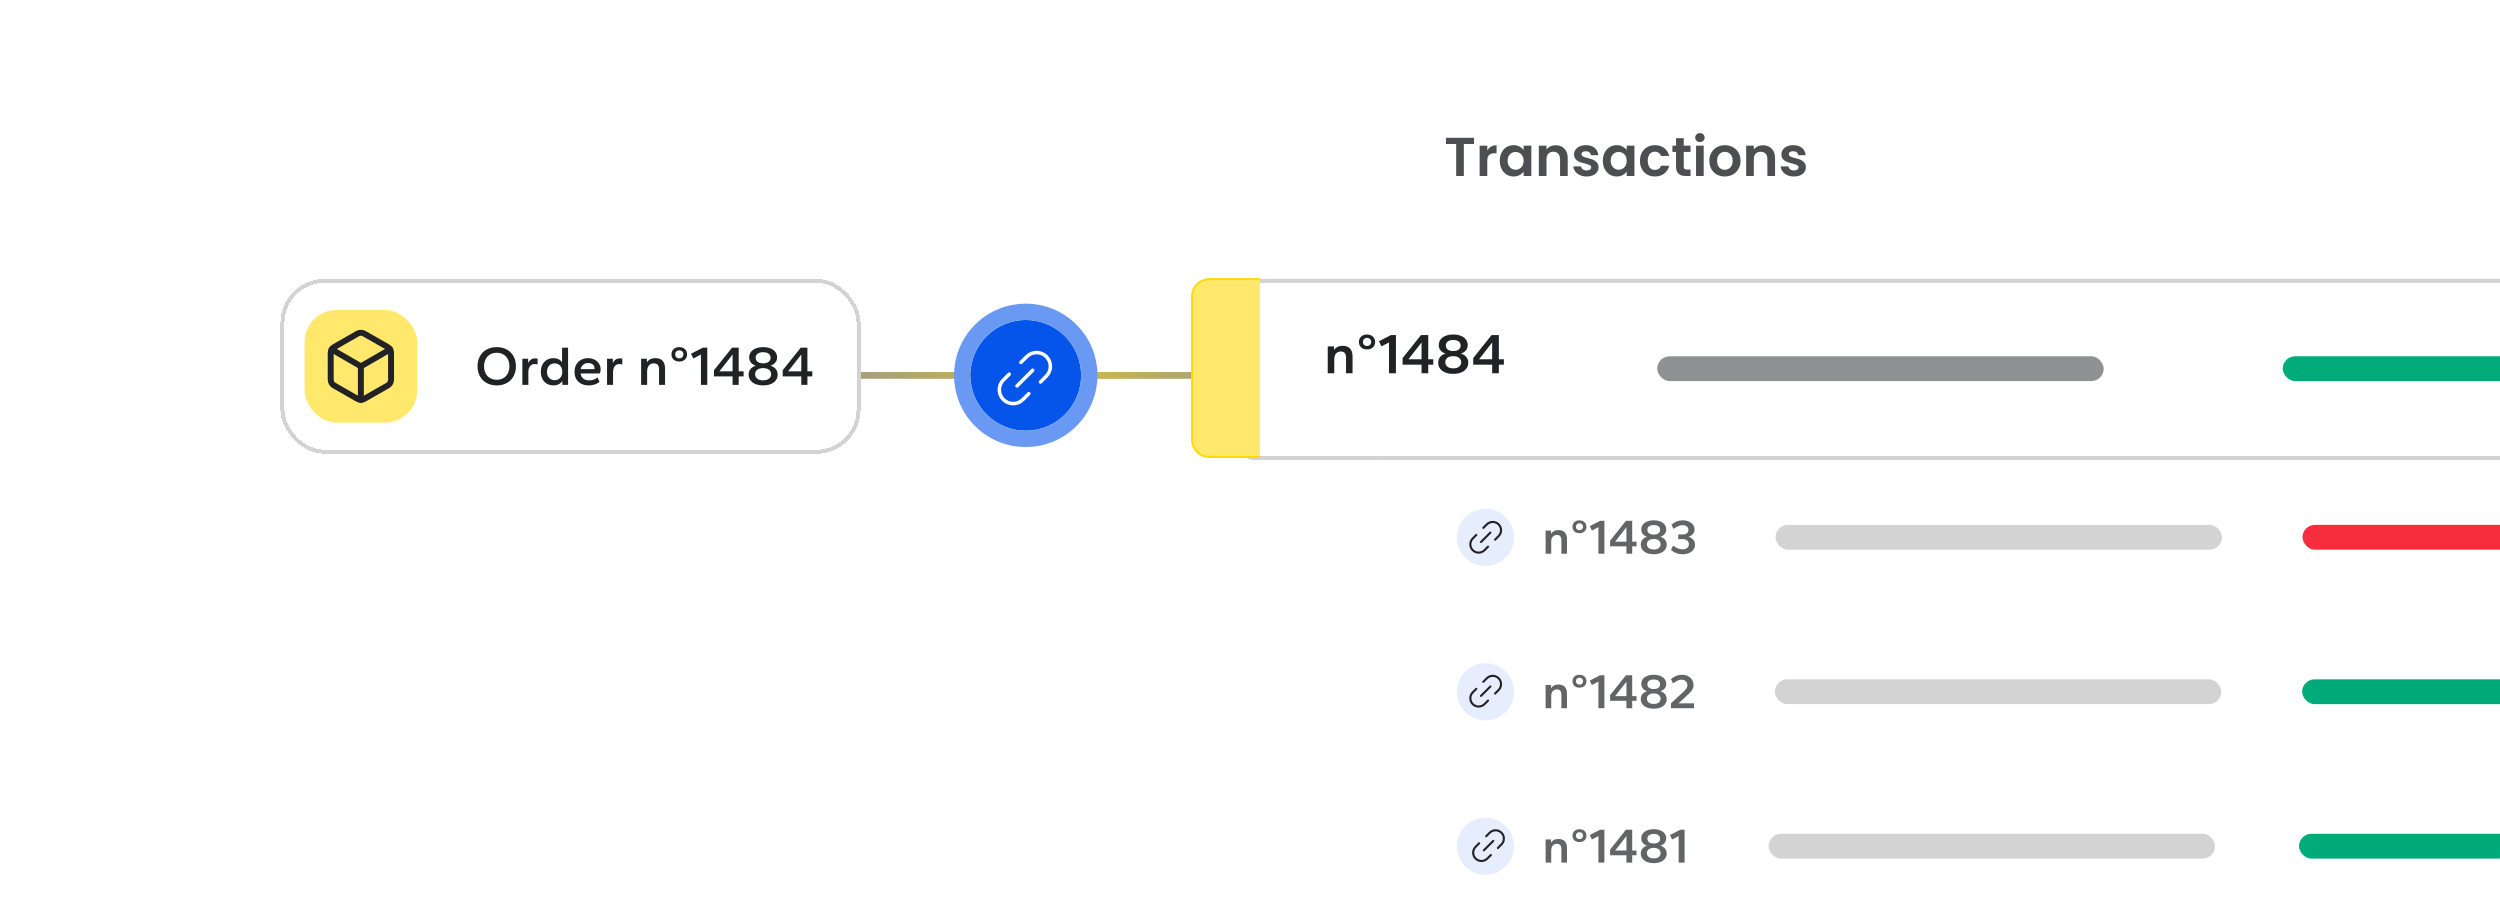 <svg fill="none" height="270" viewBox="0 0 731 270" width="731" xmlns="http://www.w3.org/2000/svg" xmlns:xlink="http://www.w3.org/1999/xlink"><filter id="a" color-interpolation-filters="sRGB" filterUnits="userSpaceOnUse" height="51.191" width="51.191" x="274.29" y="84.175"><feFlood flood-opacity="0" result="BackgroundImageFix"/><feBlend in="SourceGraphic" in2="BackgroundImageFix" mode="normal" result="shape"/><feGaussianBlur result="effect1_foregroundBlur_612_20139" stdDeviation="7.999"/></filter><filter id="b" color-interpolation-filters="sRGB" filterUnits="userSpaceOnUse" height="77.141" width="77.141" x="261.314" y="71.201"><feFlood flood-opacity="0" result="BackgroundImageFix"/><feColorMatrix in="SourceAlpha" result="hardAlpha" type="matrix" values="0 0 0 0 0 0 0 0 0 0 0 0 0 0 0 0 0 0 127 0"/><feOffset/><feGaussianBlur stdDeviation="8.798"/><feComposite in2="hardAlpha" operator="out"/><feColorMatrix type="matrix" values="0 0 0 0 0 0 0 0 0 0 0 0 0 0 0 0 0 0 0.15 0"/><feBlend in2="BackgroundImageFix" mode="normal" result="effect1_dropShadow_612_20139"/><feBlend in="SourceGraphic" in2="effect1_dropShadow_612_20139" mode="normal" result="shape"/></filter><filter id="c" color-interpolation-filters="sRGB" filterUnits="userSpaceOnUse" height="21.583" width="21.583" x="423.623" y="146.311"><feFlood flood-opacity="0" result="BackgroundImageFix"/><feBlend in="SourceGraphic" in2="BackgroundImageFix" mode="normal" result="shape"/><feGaussianBlur result="effect1_foregroundBlur_612_20139" stdDeviation="3.372"/></filter><filter id="d" color-interpolation-filters="sRGB" filterUnits="userSpaceOnUse" height="21.583" width="21.583" x="423.623" y="191.468"><feFlood flood-opacity="0" result="BackgroundImageFix"/><feBlend in="SourceGraphic" in2="BackgroundImageFix" mode="normal" result="shape"/><feGaussianBlur result="effect1_foregroundBlur_612_20139" stdDeviation="3.372"/></filter><filter id="e" color-interpolation-filters="sRGB" filterUnits="userSpaceOnUse" height="21.583" width="21.583" x="424.677" y="236.628"><feFlood flood-opacity="0" result="BackgroundImageFix"/><feBlend in="SourceGraphic" in2="BackgroundImageFix" mode="normal" result="shape"/><feGaussianBlur result="effect1_foregroundBlur_612_20139" stdDeviation="3.372"/></filter><filter id="f" color-interpolation-filters="sRGB" filterUnits="userSpaceOnUse" height="106.037" width="224.516" x="54.558" y="54.08"><feFlood flood-opacity="0" result="BackgroundImageFix"/><feColorMatrix in="SourceAlpha" result="hardAlpha" type="matrix" values="0 0 0 0 0 0 0 0 0 0 0 0 0 0 0 0 0 0 127 0"/><feOffset/><feGaussianBlur stdDeviation="13.721"/><feComposite in2="hardAlpha" operator="out"/><feColorMatrix type="matrix" values="0 0 0 0 0 0 0 0 0 0 0 0 0 0 0 0 0 0 0.06 0"/><feBlend in2="BackgroundImageFix" mode="normal" result="effect1_dropShadow_612_20139"/><feBlend in="SourceGraphic" in2="effect1_dropShadow_612_20139" mode="normal" result="shape"/></filter><linearGradient id="g" gradientUnits="userSpaceOnUse" x1="378.621" x2="226.707" y1="109.268" y2="109.268"><stop offset="0" stop-color="#ffd908" stop-opacity="0"/><stop offset=".45" stop-color="#ffd908"/><stop offset="1" stop-color="#ffd908" stop-opacity="0"/></linearGradient><clipPath id="h"><path d="m0 0h731v250c0 11.046-8.954 20-20 20h-711z"/></clipPath><g clip-path="url(#h)"><path d="m378.621 109.768h-151.914" stroke="#929292" stroke-width="1.944"/><path d="m378.621 109.768h-151.914" stroke="url(#g)" stroke-opacity=".6" stroke-width="1.944"/><g filter="url(#a)" opacity=".24"><circle cx="299.885" cy="109.771" fill="#ffd908" r="9.598" transform="matrix(-.707 .707 -.707 -.707 589.556 -24.66)"/></g><g filter="url(#b)"><circle cx="299.885" cy="109.771" fill="#0555eb" r="16.195" transform="matrix(-.707 .707 -.707 -.707 589.556 -24.66)"/><circle cx="299.885" cy="109.771" r="18.584" stroke="#6999f3" stroke-width="4.779" transform="matrix(-.707 .707 -.707 -.707 589.556 -24.66)"/></g><path d="m300.81 115.116-1.713 1.713c-.375.375-.82.673-1.31.876s-1.015.307-1.545.307c-.531 0-1.056-.104-1.546-.307s-.935-.501-1.31-.876-.672-.82-.875-1.31-.308-1.015-.308-1.545c0-.531.105-1.056.308-1.546s.5-.935.875-1.31l1.713-1.713m3.427-3.427 1.713-1.713c.375-.375.82-.672 1.31-.875s1.015-.308 1.546-.308c1.071 0 2.098.426 2.855 1.183s1.183 1.785 1.183 2.856-.426 2.098-1.183 2.855l-1.713 1.713" stroke="#fff" stroke-linecap="round" stroke-linejoin="round" stroke-width="1.034"/><path d="m301.952 108.264-4.569 4.569" stroke="#fff" stroke-linecap="round" stroke-linejoin="round" stroke-width="1.034"/><path d="m403.474 32.805c0-13.15 10.66-23.811 23.81-23.811h363.362c13.15 0 23.81 10.66 23.81 23.811v48.716h-410.982z" fill="#fff"/><g fill="#4d4e51"><path d="m431.006 40.29v1.808h-2.976v9.36h-2.24v-9.36h-2.976v-1.808z"/><path d="m434.881 43.97c.288-.469.661-.837 1.12-1.104.469-.267 1.002-.4 1.6-.4v2.352h-.592c-.704 0-1.238.165-1.6.496-.352.331-.528.907-.528 1.728v4.416h-2.24v-8.864h2.24z"/><path d="m438.534 46.994c0-.896.176-1.691.528-2.384.362-.693.848-1.227 1.456-1.6.618-.373 1.306-.56 2.064-.56.661 0 1.237.133 1.728.4.501.267.901.603 1.2 1.008v-1.264h2.256v8.864h-2.256v-1.296c-.288.416-.688.763-1.2 1.04-.502.267-1.083.4-1.744.4-.747 0-1.43-.192-2.048-.576-.608-.384-1.094-.923-1.456-1.616-.352-.704-.528-1.509-.528-2.416zm6.976.032c0-.544-.107-1.008-.32-1.392-.214-.395-.502-.693-.864-.896-.363-.213-.752-.32-1.168-.32s-.8.101-1.152.304c-.352.203-.64.501-.864.896-.214.384-.32.843-.32 1.376 0 .533.106 1.003.32 1.408.224.395.512.699.864.912.362.213.746.32 1.152.32.416 0 .805-.101 1.168-.304.362-.213.65-.512.864-.896.213-.395.32-.864.32-1.408z"/><path d="m454.865 42.466c1.056 0 1.91.336 2.56 1.008.651.661.976 1.589.976 2.784v5.2h-2.24v-4.896c0-.704-.176-1.243-.528-1.616-.352-.384-.832-.576-1.44-.576-.618 0-1.109.192-1.472.576-.352.373-.528.912-.528 1.616v4.896h-2.24v-8.864h2.24v1.104c.299-.384.678-.683 1.136-.896.47-.224.982-.336 1.536-.336z"/><path d="m463.923 51.602c-.725 0-1.376-.128-1.952-.384-.576-.267-1.034-.624-1.376-1.072-.33-.448-.512-.944-.544-1.488h2.256c.043.341.208.624.496.848.299.224.667.336 1.104.336.427 0 .758-.085.992-.256.246-.171.368-.389.368-.656 0-.288-.149-.501-.448-.64-.288-.149-.752-.309-1.392-.48-.661-.16-1.205-.325-1.632-.496-.416-.171-.778-.432-1.088-.784-.298-.352-.448-.827-.448-1.424 0-.491.139-.939.416-1.344.288-.405.694-.725 1.216-.96.534-.235 1.158-.352 1.872-.352 1.056 0 1.899.267 2.528.8.63.523.976 1.232 1.04 2.128h-2.144c-.032-.352-.181-.629-.448-.832-.256-.213-.602-.32-1.04-.32-.405 0-.72.075-.944.224-.213.149-.32.357-.32.624 0 .299.15.528.448.688.299.149.763.304 1.392.464.64.16 1.168.325 1.584.496.416.171.774.437 1.072.8.31.352.47.821.48 1.408 0 .512-.144.971-.432 1.376-.277.405-.682.725-1.216.96-.522.224-1.136.336-1.84.336z"/><path d="m468.674 46.994c0-.896.176-1.691.528-2.384.363-.693.848-1.227 1.456-1.6.619-.373 1.307-.56 2.064-.56.662 0 1.238.133 1.728.4.502.267.902.603 1.2 1.008v-1.264h2.256v8.864h-2.256v-1.296c-.288.416-.688.763-1.2 1.04-.501.267-1.082.4-1.744.4-.746 0-1.429-.192-2.048-.576-.608-.384-1.093-.923-1.456-1.616-.352-.704-.528-1.509-.528-2.416zm6.976.032c0-.544-.106-1.008-.32-1.392-.213-.395-.501-.693-.864-.896-.362-.213-.752-.32-1.168-.32s-.8.101-1.152.304c-.352.203-.64.501-.864.896-.213.384-.32.843-.32 1.376 0 .533.107 1.003.32 1.408.224.395.512.699.864.912.363.213.747.32 1.152.32.416 0 .806-.101 1.168-.304.363-.213.651-.512.864-.896.214-.395.32-.864.32-1.408z"/><path d="m479.518 47.026c0-.917.187-1.717.56-2.4.373-.693.891-1.227 1.552-1.6.661-.384 1.419-.576 2.272-.576 1.099 0 2.005.277 2.72.832.725.544 1.211 1.312 1.456 2.304h-2.416c-.128-.384-.347-.683-.656-.896-.299-.224-.672-.336-1.12-.336-.64 0-1.147.235-1.52.704-.373.459-.56 1.115-.56 1.968 0 .843.187 1.499.56 1.968.373.459.88.688 1.52.688.907 0 1.499-.405 1.776-1.216h2.416c-.245.96-.731 1.723-1.456 2.288-.725.565-1.632.848-2.72.848-.853 0-1.611-.187-2.272-.56-.661-.384-1.179-.917-1.552-1.6-.373-.693-.56-1.499-.56-2.416z"/><path d="m492.327 44.434v4.288c0 .299.069.517.208.656.149.128.395.192.736.192h1.04v1.888h-1.408c-1.888 0-2.832-.917-2.832-2.752v-4.272h-1.056v-1.84h1.056v-2.192h2.256v2.192h1.984v1.84z"/><path d="m497.058 41.538c-.395 0-.725-.123-.992-.368-.256-.256-.384-.571-.384-.944 0-.373.128-.683.384-.928.267-.256.597-.384.992-.384s.72.128.976.384c.267.245.4.555.4.928 0 .373-.133.688-.4.944-.256.245-.581.368-.976.368zm1.104 1.056v8.864h-2.24v-8.864z"/><path d="m504.311 51.602c-.853 0-1.621-.187-2.304-.56-.682-.384-1.221-.923-1.616-1.616-.384-.693-.576-1.493-.576-2.4 0-.907.198-1.707.592-2.4.406-.693.955-1.227 1.648-1.6.694-.384 1.467-.576 2.32-.576.854 0 1.627.192 2.32.576.694.373 1.238.907 1.632 1.6.406.693.608 1.493.608 2.4 0 .907-.208 1.707-.624 2.4-.405.693-.96 1.232-1.664 1.616-.693.373-1.472.56-2.336.56zm0-1.952c.406 0 .784-.096 1.136-.288.363-.203.651-.501.864-.896.214-.395.32-.875.32-1.44 0-.843-.224-1.488-.672-1.936-.437-.459-.976-.688-1.616-.688s-1.178.229-1.616.688c-.426.448-.64 1.093-.64 1.936 0 .843.208 1.493.624 1.952.427.448.96.672 1.6.672z"/><path d="m515.49 42.466c1.056 0 1.91.336 2.56 1.008.651.661.976 1.589.976 2.784v5.2h-2.24v-4.896c0-.704-.176-1.243-.528-1.616-.352-.384-.832-.576-1.44-.576-.618 0-1.109.192-1.472.576-.352.373-.528.912-.528 1.616v4.896h-2.24v-8.864h2.24v1.104c.299-.384.678-.683 1.136-.896.47-.224.982-.336 1.536-.336z"/><path d="m524.548 51.602c-.725 0-1.376-.128-1.952-.384-.576-.267-1.034-.624-1.376-1.072-.33-.448-.512-.944-.544-1.488h2.256c.043.341.208.624.496.848.299.224.667.336 1.104.336.427 0 .758-.085.992-.256.246-.171.368-.389.368-.656 0-.288-.149-.501-.448-.64-.288-.149-.752-.309-1.392-.48-.661-.16-1.205-.325-1.632-.496-.416-.171-.778-.432-1.088-.784-.298-.352-.448-.827-.448-1.424 0-.491.139-.939.416-1.344.288-.405.694-.725 1.216-.96.534-.235 1.158-.352 1.872-.352 1.056 0 1.899.267 2.528.8.63.523.976 1.232 1.04 2.128h-2.144c-.032-.352-.181-.629-.448-.832-.256-.213-.602-.32-1.04-.32-.405 0-.72.075-.944.224-.213.149-.32.357-.32.624 0 .299.15.528.448.688.299.149.763.304 1.392.464.64.16 1.168.325 1.584.496.416.171.774.437 1.072.8.31.352.47.821.48 1.408 0 .512-.144.971-.432 1.376-.277.405-.682.725-1.216.96-.522.224-1.136.336-1.84.336z"/></g><rect fill="#fff" height="51.791" rx="4.174" width="492.791" x="362.569" y="82.125"/><rect height="51.791" rx="4.174" stroke="#d3d3d3" stroke-width="1.209" width="492.791" x="362.569" y="82.125"/><path d="m388.229 109.146v-7.861h1.839v1.071c.235-.379.563-.681.987-.904s.942-.334 1.556-.334c.903 0 1.605.256 2.107.769.513.513.77 1.305.77 2.375v4.884h-1.907v-4.599c0-.614-.128-1.06-.385-1.338-.245-.29-.624-.435-1.137-.435-.602 0-1.076.206-1.422.619-.334.401-.502.964-.502 1.689v4.064z" fill="#212225"/><path d="m399.725 102.172c-.725 0-1.305-.201-1.74-.602-.424-.413-.636-.943-.636-1.589 0-.636.212-1.154.636-1.556.435-.413 1.015-.619 1.74-.619.713 0 1.282.206 1.706.619.434.401.652.925.652 1.572 0 .647-.218 1.171-.652 1.573-.424.401-.993.602-1.706.602zm0-1.021c.356 0 .646-.106.869-.317.223-.212.335-.491.335-.837 0-.357-.112-.641-.335-.853-.223-.223-.513-.335-.869-.335-.357 0-.647.112-.87.335s-.335.507-.335.853.112.625.335.837c.223.211.513.317.87.317z" fill="#212225"/><path d="m406.149 109.146v-9.032l-2.208 1.171-.735-1.505 3.512-1.806h1.455v11.173z" fill="#212225"/><path d="m415.659 109.146v-2.508h-5.536v-1.941l5.369-6.724h2.124v7.076h1.472v1.589h-1.472v2.508zm-3.83-4.097h3.83v-4.901z" fill="#212225"/><path d="m424.926 109.314c-.925 0-1.717-.14-2.375-.418-.646-.279-1.148-.664-1.505-1.155-.346-.49-.519-1.053-.519-1.689 0-.613.173-1.154.519-1.622.357-.469.898-.814 1.622-1.037-.658-.223-1.154-.552-1.488-.987-.324-.435-.485-.937-.485-1.506 0-.602.167-1.137.501-1.605.346-.468.837-.831 1.472-1.087.636-.268 1.389-.401 2.258-.401.87 0 1.623.134 2.258.401.636.256 1.121.619 1.456 1.087.345.468.518 1.003.518 1.605 0 .569-.167 1.071-.502 1.506-.334.435-.83.764-1.488.987.736.223 1.276.568 1.622 1.037.357.468.535 1.009.535 1.622 0 .636-.178 1.199-.535 1.689-.346.491-.847.876-1.505 1.155-.647.278-1.433.418-2.359.418zm0-1.606c.747 0 1.322-.167 1.723-.502.402-.334.602-.758.602-1.271 0-.535-.2-.965-.602-1.288-.401-.334-.976-.502-1.723-.502s-1.321.168-1.722.502c-.402.323-.603.747-.603 1.271s.201.954.603 1.288c.401.335.975.502 1.722.502zm0-5.068c.681 0 1.21-.139 1.589-.418.379-.29.569-.686.569-1.188 0-.513-.19-.909-.569-1.187-.379-.29-.908-.435-1.589-.435-.68 0-1.209.145-1.589.435-.379.278-.568.669-.568 1.171 0 .512.189.914.568 1.204.38.279.909.418 1.589.418z" fill="#212225"/><path d="m436.305 109.146v-2.508h-5.536v-1.941l5.369-6.724h2.124v7.076h1.472v1.589h-1.472v2.508zm-3.83-4.097h3.83v-4.901z" fill="#212225"/><rect fill="#909192" height="7.253" rx="3.626" width="130.547" x="484.573" y="104.177"/><rect fill="#00ab7a" height="7.253" rx="3.626" width="79.957" x="667.466" y="104.178"/><path d="m0 0h410.983v45.16h-410.983z" fill="#fff" transform="translate(403.474 134.521)"/><g filter="url(#c)" opacity=".24"><circle cx="434.414" cy="157.103" fill="#ffd908" r="4.047" transform="matrix(.707 -.707 .707 .707 16.148 353.191)"/></g><circle cx="434.415" cy="157.103" fill="#e6eefd" r="8.363" transform="matrix(.707 -.707 .707 .707 16.149 353.192)"/><path d="m433.728 154.354 1.03-1.03c.226-.226.494-.404.788-.527.295-.122.611-.184.93-.184s.635.062.929.184c.295.123.563.301.788.527.226.225.405.493.527.788s.185.61.185.929-.063.635-.185.93-.301.562-.527.788l-1.03 1.03m-2.061 2.061-1.031 1.031c-.225.225-.493.404-.788.526-.294.122-.61.185-.929.185-.644 0-1.262-.256-1.718-.711-.455-.456-.711-1.073-.711-1.718 0-.644.256-1.262.711-1.717l1.031-1.031" stroke="#212225" stroke-linecap="round" stroke-linejoin="round" stroke-width=".622"/><path d="m433.041 158.477 2.748-2.748" stroke="#212225" stroke-linecap="round" stroke-linejoin="round" stroke-width=".622"/><path d="m451.937 161.914v-6.773h1.585v.922c.201-.326.485-.586.85-.778s.812-.288 1.34-.288c.778 0 1.383.221 1.816.663.442.442.663 1.124.663 2.046v4.208h-1.643v-3.963c0-.528-.111-.913-.332-1.153-.211-.25-.538-.375-.979-.375-.519 0-.928.178-1.225.534-.289.346-.433.831-.433 1.455v3.502z" fill="#636466"/><path d="m461.841 155.905c-.624 0-1.124-.173-1.499-.519-.365-.356-.547-.812-.547-1.369 0-.548.182-.994.547-1.34.375-.356.875-.533 1.499-.533.615 0 1.105.177 1.47.533.375.346.562.797.562 1.354 0 .558-.187 1.009-.562 1.355-.365.346-.855.519-1.47.519zm0-.879c.307 0 .557-.092.749-.274.193-.183.289-.423.289-.721 0-.307-.096-.552-.289-.735-.192-.192-.442-.288-.749-.288s-.557.096-.749.288c-.192.193-.289.438-.289.735 0 .298.097.538.289.721.192.182.442.274.749.274z" fill="#636466"/><path d="m467.376 161.914v-7.782l-1.902 1.009-.634-1.297 3.026-1.556h1.254v9.626z" fill="#636466"/><path d="m475.569 161.914v-2.162h-4.769v-1.671l4.625-5.793h1.83v6.095h1.269v1.369h-1.269v2.162zm-3.3-3.531h3.3v-4.222z" fill="#636466"/><path d="m483.554 162.058c-.797 0-1.48-.12-2.046-.36-.558-.24-.99-.572-1.297-.995-.298-.422-.447-.907-.447-1.455 0-.528.149-.994.447-1.398.307-.403.773-.701 1.397-.893-.566-.192-.994-.476-1.282-.851-.279-.374-.418-.807-.418-1.297 0-.518.144-.979.432-1.383.298-.403.721-.716 1.268-.937.548-.23 1.197-.345 1.946-.345s1.398.115 1.945.345c.548.221.966.534 1.254.937.298.404.447.865.447 1.383 0 .49-.144.923-.433 1.297-.288.375-.715.659-1.282.851.634.192 1.1.49 1.398.893.307.404.461.87.461 1.398 0 .548-.154 1.033-.461 1.455-.298.423-.73.755-1.297.995-.557.24-1.235.36-2.032.36zm0-1.383c.644 0 1.138-.145 1.484-.433s.519-.653.519-1.095c0-.461-.173-.831-.519-1.11-.346-.288-.84-.432-1.484-.432s-1.139.144-1.484.432c-.346.279-.519.644-.519 1.096 0 .451.173.821.519 1.109.345.288.84.433 1.484.433zm0-4.367c.586 0 1.042-.12 1.369-.36.327-.25.49-.591.49-1.023 0-.442-.163-.783-.49-1.023-.327-.25-.783-.375-1.369-.375s-1.042.125-1.369.375c-.327.24-.49.576-.49 1.008 0 .442.163.788.49 1.038.327.24.783.36 1.369.36z" fill="#636466"/><path d="m491.974 162.058c-.653 0-1.254-.101-1.801-.303-.548-.211-1.076-.533-1.585-.965l.619-1.254c.5.384.98.663 1.441.836.471.173.913.259 1.326.259.557 0 1.004-.134 1.34-.403.346-.269.519-.634.519-1.095 0-.471-.173-.836-.519-1.096-.336-.269-.783-.403-1.34-.403h-1.268v-1.355h1.268c.5 0 .908-.11 1.225-.331.327-.231.49-.572.49-1.023 0-.442-.163-.778-.49-1.009-.317-.231-.725-.346-1.225-.346-.384 0-.793.087-1.225.26s-.898.451-1.398.835l-.619-1.253c.509-.433 1.023-.75 1.542-.951.528-.212 1.095-.317 1.7-.317.701 0 1.311.115 1.83.345.519.221.927.534 1.225.937.298.394.447.855.447 1.383 0 .51-.154.952-.461 1.326-.308.365-.735.639-1.283.822.605.192 1.071.49 1.398.893.327.394.49.86.49 1.398 0 .548-.154 1.033-.461 1.455-.298.423-.721.755-1.268.995-.538.24-1.177.36-1.917.36z" fill="#636466"/><rect fill="#d3d3d3" height="7.253" rx="3.626" width="130.547" x="519.159" y="153.475"/><rect fill="#f62d3c" height="7.253" rx="3.626" width="79.957" x="673.246" y="153.475"/><path d="m0 0h410.983v45.16h-410.983z" fill="#fff" transform="translate(403.474 179.681)"/><g filter="url(#d)" opacity=".24"><circle cx="434.414" cy="202.259" fill="#ffd908" r="4.047" transform="matrix(.707 -.707 .707 .707 -15.782 366.417)"/></g><circle cx="434.415" cy="202.259" fill="#e6eefd" r="8.363" transform="matrix(.707 -.707 .707 .707 -15.782 366.418)"/><path d="m433.728 199.354 1.03-1.03c.226-.226.494-.405.788-.527.295-.122.611-.185.93-.185s.635.063.929.185c.295.122.563.301.788.527.226.225.405.493.527.788.122.294.185.61.185.929s-.063.635-.185.93c-.122.294-.301.562-.527.788l-1.03 1.03m-2.061 2.061-1.031 1.03c-.225.226-.493.405-.788.527-.294.122-.61.185-.929.185-.644 0-1.262-.256-1.718-.712-.455-.455-.711-1.073-.711-1.717s.256-1.262.711-1.717l1.031-1.031" stroke="#212225" stroke-linecap="round" stroke-linejoin="round" stroke-width=".622"/><path d="m433.041 203.477 2.748-2.748" stroke="#212225" stroke-linecap="round" stroke-linejoin="round" stroke-width=".622"/><path d="m451.937 207.074v-6.773h1.585v.922c.201-.327.485-.586.85-.778s.812-.288 1.34-.288c.778 0 1.383.221 1.816.663.442.442.663 1.124.663 2.046v4.208h-1.643v-3.963c0-.528-.111-.913-.332-1.153-.211-.25-.538-.375-.979-.375-.519 0-.928.178-1.225.534-.289.345-.433.831-.433 1.455v3.502z" fill="#636466"/><path d="m461.841 201.065c-.624 0-1.124-.173-1.499-.519-.365-.356-.547-.812-.547-1.369 0-.548.182-.994.547-1.34.375-.356.875-.534 1.499-.534.615 0 1.105.178 1.47.534.375.346.562.797.562 1.354s-.187 1.009-.562 1.355c-.365.346-.855.519-1.47.519zm0-.879c.307 0 .557-.092.749-.274.193-.183.289-.423.289-.721 0-.307-.096-.552-.289-.735-.192-.192-.442-.288-.749-.288s-.557.096-.749.288-.289.437-.289.735.097.538.289.721c.192.182.442.274.749.274z" fill="#636466"/><path d="m467.376 207.074v-7.782l-1.902 1.009-.634-1.297 3.026-1.556h1.254v9.626z" fill="#636466"/><path d="m475.569 207.074v-2.162h-4.769v-1.671l4.625-5.793h1.83v6.095h1.269v1.369h-1.269v2.162zm-3.3-3.531h3.3v-4.222z" fill="#636466"/><path d="m483.554 207.218c-.797 0-1.48-.12-2.046-.36-.558-.241-.99-.572-1.297-.995-.298-.422-.447-.908-.447-1.455 0-.529.149-.994.447-1.398.307-.403.773-.701 1.397-.893-.566-.193-.994-.476-1.282-.851-.279-.374-.418-.807-.418-1.297 0-.518.144-.98.432-1.383.298-.403.721-.716 1.268-.937.548-.23 1.197-.346 1.946-.346s1.398.116 1.945.346c.548.221.966.534 1.254.937.298.403.447.865.447 1.383 0 .49-.144.923-.433 1.297-.288.375-.715.658-1.282.851.634.192 1.1.49 1.398.893.307.404.461.869.461 1.398 0 .547-.154 1.033-.461 1.455-.298.423-.73.754-1.297.995-.557.24-1.235.36-2.032.36zm0-1.384c.644 0 1.138-.144 1.484-.432s.519-.653.519-1.095c0-.461-.173-.831-.519-1.11-.346-.288-.84-.432-1.484-.432s-1.139.144-1.484.432c-.346.279-.519.644-.519 1.096 0 .451.173.821.519 1.109.345.288.84.432 1.484.432zm0-4.366c.586 0 1.042-.12 1.369-.36.327-.25.49-.591.49-1.023 0-.442-.163-.783-.49-1.023-.327-.25-.783-.375-1.369-.375s-1.042.125-1.369.375c-.327.24-.49.576-.49 1.008 0 .442.163.788.49 1.038.327.24.783.36 1.369.36z" fill="#636466"/><path d="m488.588 207.074v-1.427l3.977-3.703c.288-.269.499-.534.634-.793.134-.269.202-.528.202-.778 0-.336-.072-.625-.217-.865-.144-.25-.345-.442-.605-.576-.25-.135-.552-.202-.908-.202-.374 0-.754.091-1.138.274-.375.182-.817.456-1.326.821l-.619-1.253c.518-.433 1.032-.75 1.541-.952.51-.211 1.052-.317 1.629-.317.672 0 1.263.125 1.772.375.519.24.923.591 1.211 1.052.298.461.447 1.009.447 1.643 0 .442-.121.874-.361 1.297-.24.413-.648.879-1.225 1.398l-2.795 2.579h4.525v1.427z" fill="#636466"/><rect fill="#d3d3d3" height="7.253" rx="3.626" width="130.547" x="518.967" y="198.634"/><rect fill="#00ab7a" height="7.253" rx="3.626" width="79.957" x="673.149" y="198.634"/><path d="m0 0h410.983v45.16h-410.983z" fill="#fff" transform="translate(403.474 224.84)"/><g filter="url(#e)" opacity=".24"><circle cx="435.469" cy="247.42" fill="#ffd908" r="4.047" transform="matrix(.707 -.707 .707 .707 -47.406 380.391)"/></g><circle cx="434.415" cy="247.42" fill="#e6eefd" r="8.363" transform="matrix(.707 -.707 .707 .707 -47.715 379.645)"/><path d="m434.554 244.516 1.03-1.031c.226-.225.494-.404.788-.526.295-.122.611-.185.93-.185s.635.063.929.185c.295.122.563.301.788.526.226.226.405.494.527.788.122.295.185.611.185.93s-.063.635-.185.929c-.122.295-.301.563-.527.788l-1.03 1.031m-2.061 2.061-1.03 1.03c-.226.226-.494.405-.788.527-.295.122-.611.185-.93.185-.644 0-1.262-.256-1.717-.712-.456-.455-.712-1.073-.712-1.717s.256-1.262.712-1.718l1.03-1.03" stroke="#212225" stroke-linecap="round" stroke-linejoin="round" stroke-width=".622"/><path d="m433.867 248.639 2.748-2.748" stroke="#212225" stroke-linecap="round" stroke-linejoin="round" stroke-width=".622"/><path d="m451.937 252.233v-6.772h1.585v.922c.201-.327.485-.586.85-.778.365-.193.812-.289 1.34-.289.778 0 1.383.221 1.816.663.442.442.663 1.124.663 2.047v4.207h-1.643v-3.962c0-.529-.111-.913-.332-1.153-.211-.25-.538-.375-.979-.375-.519 0-.928.178-1.225.533-.289.346-.433.831-.433 1.456v3.501z" fill="#636466"/><path d="m461.841 246.224c-.624 0-1.124-.173-1.499-.519-.365-.355-.547-.811-.547-1.369 0-.547.182-.994.547-1.34.375-.355.875-.533 1.499-.533.615 0 1.105.178 1.47.533.375.346.562.798.562 1.355s-.187 1.009-.562 1.354c-.365.346-.855.519-1.47.519zm0-.879c.307 0 .557-.091.749-.274.193-.182.289-.422.289-.72 0-.308-.096-.552-.289-.735-.192-.192-.442-.288-.749-.288s-.557.096-.749.288-.289.437-.289.735.097.538.289.72c.192.183.442.274.749.274z" fill="#636466"/><path d="m467.376 252.233v-7.781l-1.902 1.009-.634-1.297 3.026-1.557h1.254v9.626z" fill="#636466"/><path d="m475.569 252.233v-2.161h-4.769v-1.672l4.625-5.793h1.83v6.096h1.269v1.369h-1.269v2.161zm-3.3-3.53h3.3v-4.222z" fill="#636466"/><path d="m483.554 252.378c-.797 0-1.48-.121-2.046-.361-.558-.24-.99-.571-1.297-.994-.298-.423-.447-.908-.447-1.456 0-.528.149-.994.447-1.397.307-.404.773-.702 1.397-.894-.566-.192-.994-.475-1.282-.85-.279-.375-.418-.807-.418-1.297 0-.519.144-.98.432-1.383.298-.404.721-.716 1.268-.937.548-.231 1.197-.346 1.946-.346s1.398.115 1.945.346c.548.221.966.533 1.254.937.298.403.447.864.447 1.383 0 .49-.144.922-.433 1.297-.288.375-.715.658-1.282.85.634.192 1.1.49 1.398.894.307.403.461.869.461 1.397 0 .548-.154 1.033-.461 1.456-.298.423-.73.754-1.297.994-.557.24-1.235.361-2.032.361zm0-1.384c.644 0 1.138-.144 1.484-.432s.519-.653.519-1.095c0-.462-.173-.831-.519-1.11-.346-.288-.84-.432-1.484-.432s-1.139.144-1.484.432c-.346.279-.519.644-.519 1.095 0 .452.173.822.519 1.11.345.288.84.432 1.484.432zm0-4.366c.586 0 1.042-.12 1.369-.361.327-.249.49-.59.49-1.023 0-.442-.163-.783-.49-1.023-.327-.25-.783-.374-1.369-.374s-1.042.124-1.369.374c-.327.24-.49.577-.49 1.009 0 .442.163.788.49 1.037.327.241.783.361 1.369.361z" fill="#636466"/><path d="m490.836 252.233v-7.781l-1.903 1.009-.634-1.297 3.027-1.557h1.253v9.626z" fill="#636466"/><rect fill="#d3d3d3" height="7.253" rx="3.626" width="130.547" x="517.132" y="243.794"/><rect fill="#00ab7a" height="7.253" rx="3.626" width="79.957" x="672.232" y="243.794"/><path d="m368.375 81.913h-14.73c-2.639 0-4.779 2.14-4.779 4.779v41.852c0 2.639 2.14 4.779 4.779 4.779h14.73" stroke="#ffd908" stroke-width="1.195"/><path d="m368.375 81.913h-14.73c-2.639 0-4.779 2.14-4.779 4.779v41.852c0 2.639 2.14 4.779 4.779 4.779h14.73z" fill="#ffe86b"/><g filter="url(#f)"><rect fill="#fff" height="51.152" rx="12.937" shape-rendering="crispEdges" width="169.631" x="82" y="81.522"/><rect height="49.99" rx="12.356" shape-rendering="crispEdges" stroke="#d3d3d3" stroke-width="1.163" width="168.469" x="82.581" y="82.103"/><rect fill="#ffe86b" height="32.931" rx="9.409" width="32.931" x="89.057" y="90.633"/><path d="m114.343 111.018v-7.84c-.001-.344-.091-.682-.263-.979-.172-.298-.42-.545-.717-.717l-6.861-3.92c-.298-.172-.636-.263-.98-.263s-.682.09-.98.263l-6.861 3.92c-.298.172-.545.419-.717.717-.172.297-.263.635-.263.979v7.84c0.0.344.091.682.263.979.172.298.419.545.717.717l6.861 3.92c.298.172.636.263.98.263s.682-.091.98-.263l6.861-3.92c.297-.172.545-.419.717-.717.172-.297.262-.635.263-.979z" stroke="#212225" stroke-linecap="round" stroke-linejoin="round" stroke-width="1.744"/><path d="m96.966 102.158 8.556 4.95 8.556-4.95" stroke="#212225" stroke-linecap="round" stroke-linejoin="round" stroke-width="1.744"/><path d="m105.521 116.977v-9.879" stroke="#212225" stroke-linecap="round" stroke-linejoin="round" stroke-width="1.744"/><g fill="#212225"><path d="m145.244 112.697c-3.45 0-5.615-2.344-5.615-5.599s2.165-5.599 5.615-5.599 5.615 2.344 5.615 5.599-2.165 5.599-5.615 5.599zm0-1.644c2.262 0 3.711-1.595 3.711-3.955s-1.449-3.955-3.711-3.955-3.711 1.595-3.711 3.955 1.449 3.955 3.711 3.955z"/><path d="m154.493 112.534h-1.758v-7.649h1.693v1.285c.407-.927 1.172-1.383 2.083-1.383.277 0 .554.033.684.098v1.676c-.309-.065-.586-.114-.895-.114-1.042 0-1.807.846-1.807 2.393z"/><path d="m161.792 112.697c-2.083 0-3.662-1.514-3.662-3.988 0-2.473 1.579-3.987 3.662-3.987 1.172 0 2.051.472 2.555 1.188v-4.248h1.758v10.872h-1.676v-1.139c-.472.781-1.4 1.302-2.637 1.302zm.391-1.53c1.302 0 2.229-.944 2.229-2.458 0-1.513-.927-2.457-2.229-2.457-1.319 0-2.247.944-2.247 2.457 0 1.514.928 2.458 2.247 2.458z"/><path d="m172.135 112.697c-2.344 0-4.151-1.383-4.151-3.988 0-2.441 1.709-3.987 3.906-3.987 2.263 0 3.744 1.416 3.744 3.32 0 .374-.098.879-.277 1.156h-5.582c.146 1.318 1.09 2.018 2.522 2.018.977 0 1.709-.309 2.425-.83l.586 1.269c-.878.7-1.936 1.042-3.173 1.042zm-.196-6.543c-1.058 0-1.92.667-2.164 1.774h4.036c.016-.065.033-.114.033-.163 0-.96-.619-1.611-1.905-1.611z"/><path d="m179.256 112.534h-1.757v-7.649h1.692v1.285c.407-.927 1.172-1.383 2.084-1.383.276 0 .553.033.683.098v1.676c-.309-.065-.586-.114-.895-.114-1.042 0-1.807.846-1.807 2.393z"/><path d="m194.463 112.534h-1.758v-4.492c0-1.237-.504-1.79-1.546-1.79-1.221 0-1.937.862-1.937 2.343v3.939h-1.758v-7.649h1.693v1.074c.456-.765 1.286-1.237 2.506-1.237 1.758 0 2.8.976 2.8 3.076z"/><path d="m198.618 105.715c-1.383 0-2.278-.863-2.278-2.1 0-1.253.895-2.116 2.278-2.116 1.384 0 2.279.863 2.279 2.116 0 1.237-.895 2.1-2.279 2.1zm0-.944c.716 0 1.205-.456 1.205-1.156s-.489-1.172-1.205-1.172-1.188.472-1.188 1.172.472 1.156 1.188 1.156z"/><path d="m206.807 112.534h-1.856v-8.886l-2.213 1.188-.684-1.4 3.402-1.774h1.351z"/><path d="m215.995 112.534h-1.79v-2.474h-5.436v-1.806l5.273-6.592h1.953v6.917h1.433v1.481h-1.433zm-1.79-3.955v-4.915l-3.857 4.915z"/><path d="m223.142 112.697c-2.686 0-4.248-1.318-4.248-3.158 0-1.188.667-2.164 2.099-2.604-1.302-.439-1.937-1.334-1.937-2.441 0-1.758 1.547-2.995 4.086-2.995s4.085 1.237 4.085 2.995c0 1.107-.651 2.002-1.953 2.441 1.448.44 2.116 1.416 2.116 2.604 0 1.84-1.563 3.158-4.248 3.158zm0-1.481c1.497 0 2.343-.749 2.343-1.79 0-1.058-.846-1.791-2.343-1.791-1.498 0-2.344.733-2.344 1.791 0 1.041.846 1.79 2.344 1.79zm0-4.98c1.367 0 2.181-.603 2.181-1.628s-.814-1.628-2.181-1.628-2.181.603-2.181 1.628.814 1.628 2.181 1.628z"/><path d="m236.086 112.534h-1.79v-2.474h-5.437v-1.806l5.274-6.592h1.953v6.917h1.432v1.481h-1.432zm-1.79-3.955v-4.915l-3.858 4.915z"/></g></g></g></svg>